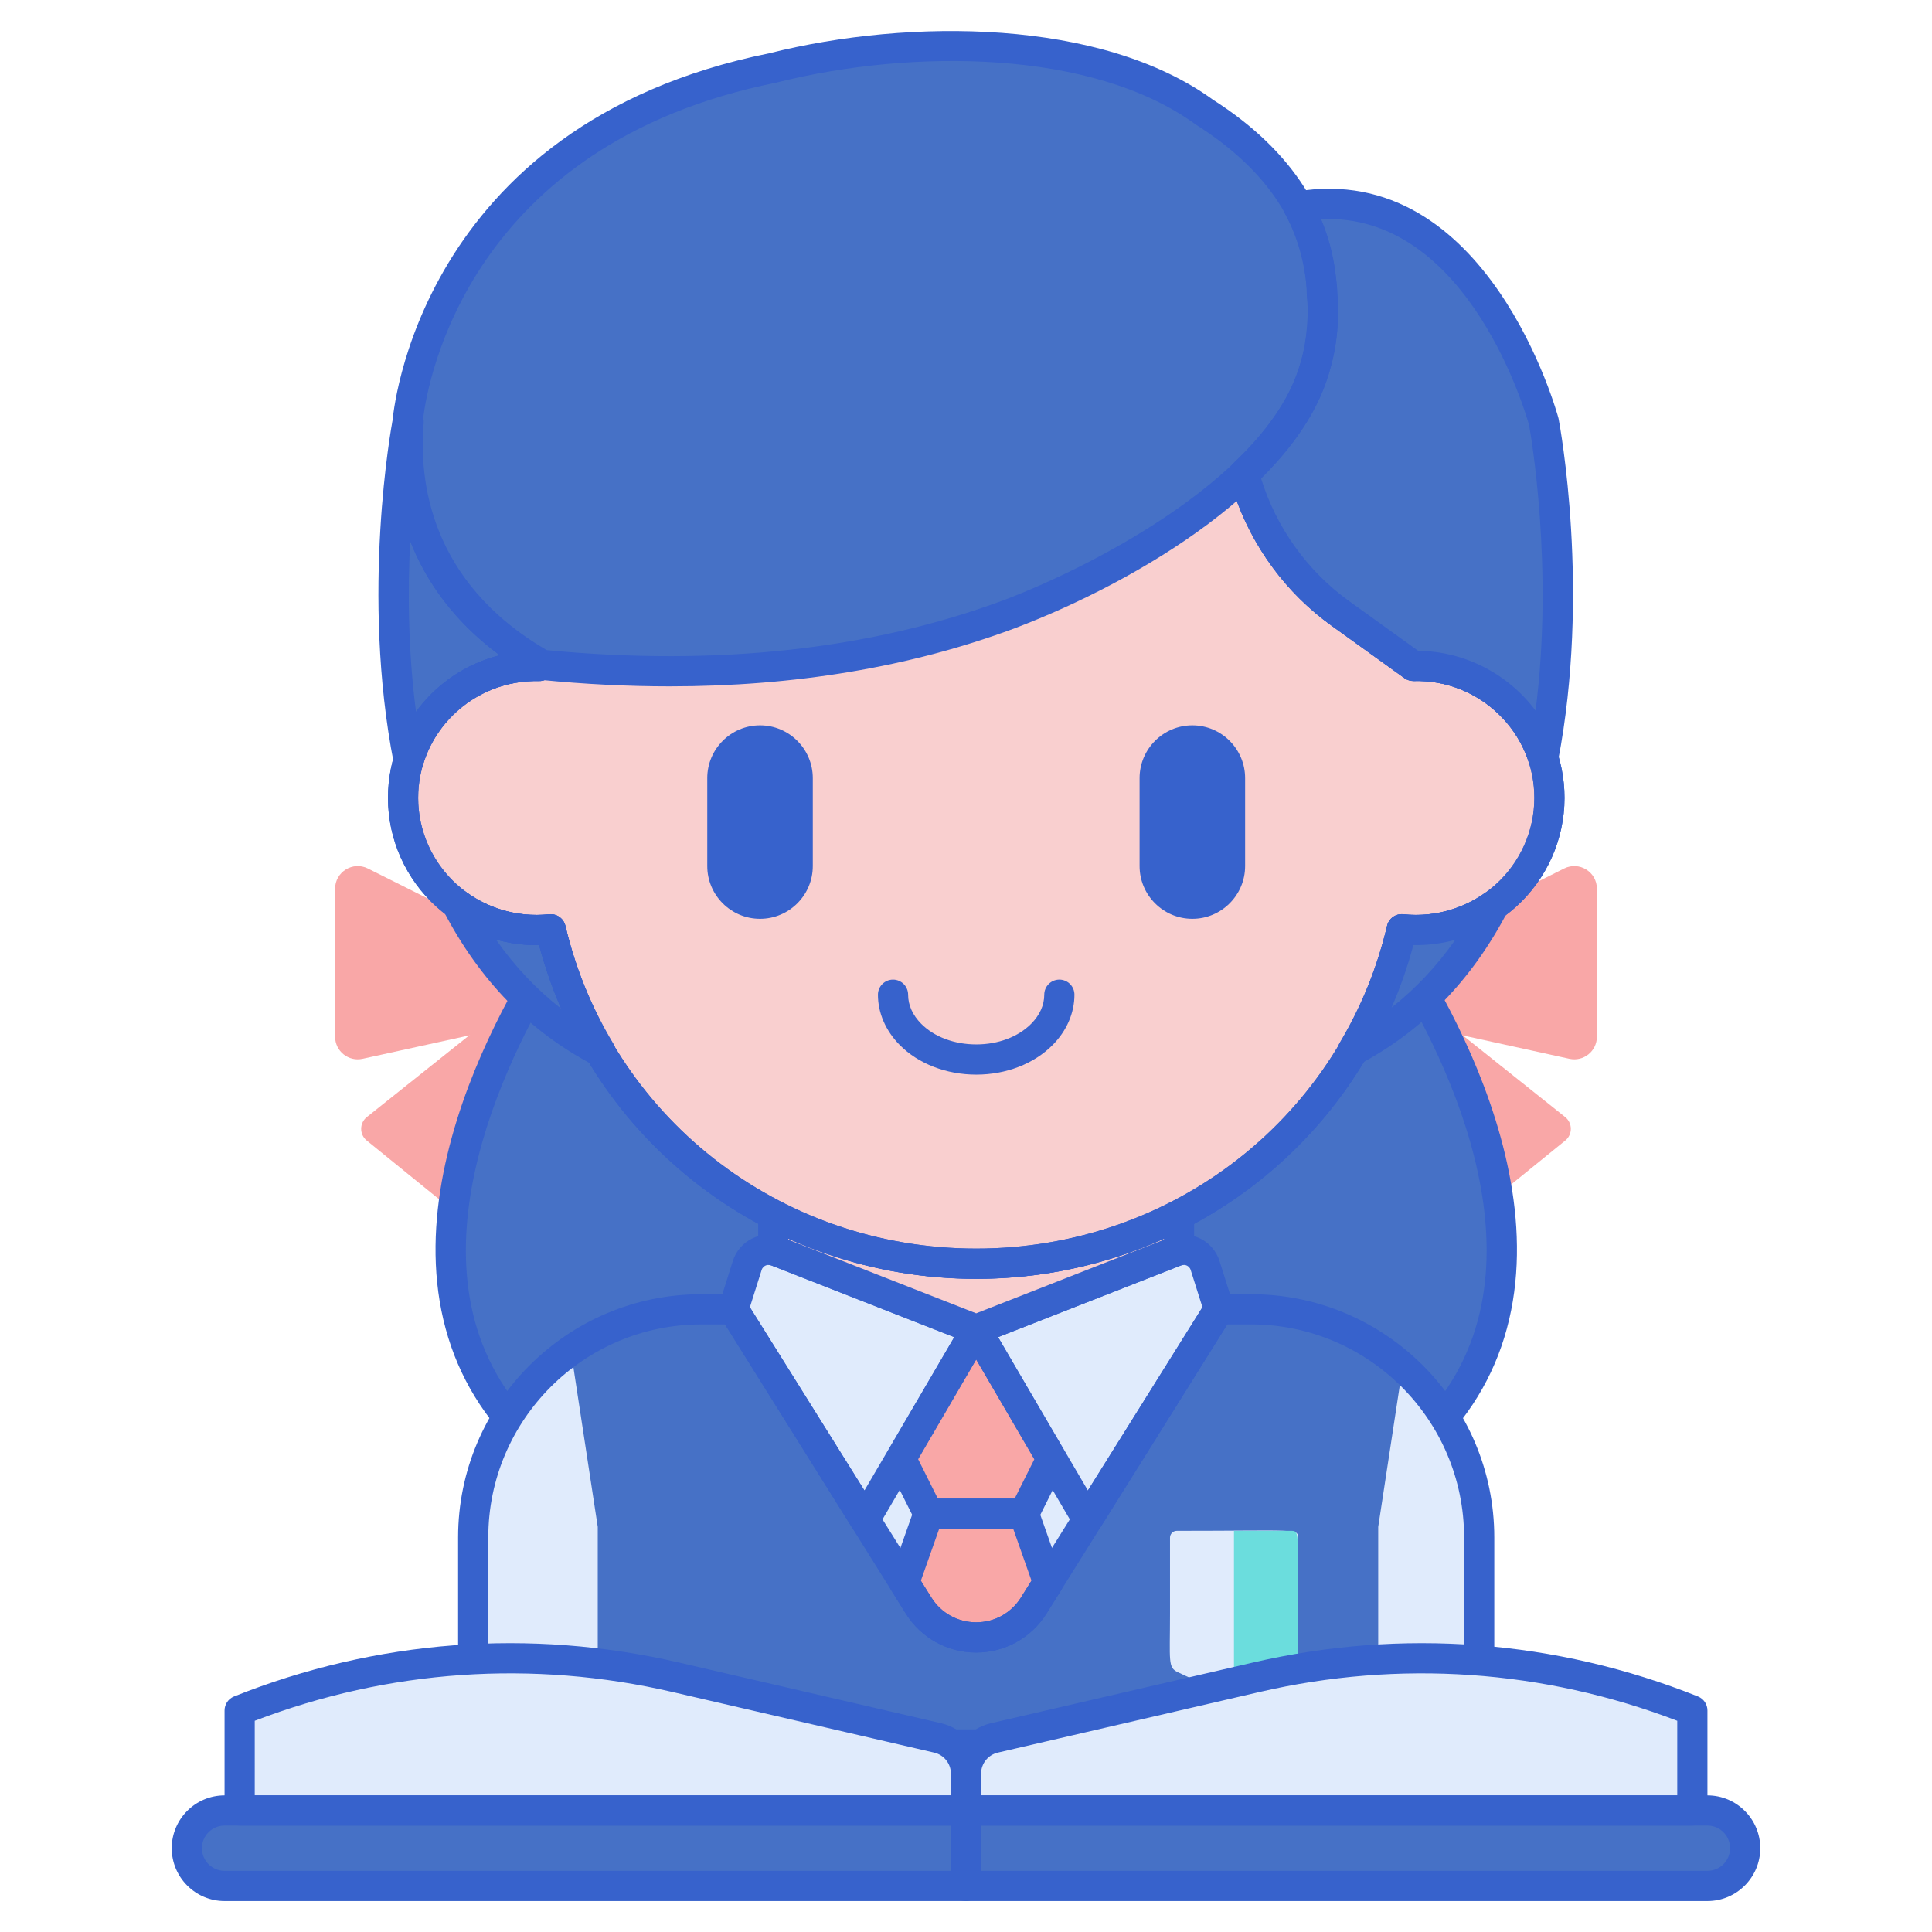 <?xml version="1.0" encoding="utf-8"?>
<!-- Generator: Adobe Illustrator 22.1.0, SVG Export Plug-In . SVG Version: 6.00 Build 0)  -->
<svg version="1.1" id="Layer_1" xmlns="http://www.w3.org/2000/svg" xmlns:xlink="http://www.w3.org/1999/xlink" x="0px" y="0px"
	 viewBox="0 0 256 256" style="enable-background:new 0 0 256 256;" xml:space="preserve">
<style type="text/css">
	.st0{fill:#4671C6;}
	.st1{fill:#F9CFCF;}
	.st2{fill:#F9A7A7;}
	.st3{fill:#A4C9FF;}
	.st4{fill:#3762CC;}
	.st5{fill:#E0EBFC;}
	.st6{fill:#6BDDDD;}
	.st7{fill:#B9BEFC;}
	.st8{fill:#FFEA92;}
	.st9{fill:#EAA97D;}
	.st10{fill:#FFEA94;}
	.st11{fill:#FFE164;}
	.st12{fill:#FFDC85;}
	.st13{fill:#FFFFFF;}
	.st14{fill:#383838;}
</style>
<g>
	<g>
		<path class="st2" d="M68.736,125.094l-19.99-10.013c-1.995-0.999-4.344,0.451-4.344,2.682v19.602c0,1.916,1.771,3.341,3.642,2.93
			l20.691-4.535V125.094z"/>
	</g>
	<g>
		<path class="st2" d="M66.056,134.097L48.61,148.013c-0.998,0.796-1.005,2.312-0.013,3.116l10.862,8.814
			c1.128,0.915,2.825,0.361,3.195-1.045l6.082-23.138L66.056,134.097z"/>
	</g>
	<g>
		<path class="st2" d="M187.264,125.094l19.99-10.013c1.995-0.999,4.344,0.451,4.344,2.682v19.602c0,1.916-1.771,3.341-3.642,2.93
			l-20.691-4.535V125.094z"/>
	</g>
	<g>
		<path class="st2" d="M189.944,134.097l17.446,13.917c0.998,0.796,1.005,2.312,0.013,3.116l-10.862,8.814
			c-1.128,0.915-2.825,0.361-3.195-1.045l-6.082-23.138L189.944,134.097z"/>
	</g>
	<g>
		<path class="st0" d="M182.33,121.747h-52.965h-0.015H76.385c0,0-46.044,60.706,14.956,81.095c7.848,0,68.166,0,76.034,0
			C228.374,182.453,182.33,121.747,182.33,121.747z"/>
	</g>
	<g>
		<path class="st4" d="M167.374,204.842H91.341c-0.216,0-0.43-0.035-0.634-0.103c-16.884-5.643-27.416-14.887-31.306-27.474
			c-7.908-25.596,14.435-55.468,15.39-56.727c0.378-0.499,0.968-0.792,1.594-0.792H182.33c0.626,0,1.216,0.293,1.594,0.792
			c0.955,1.259,23.298,31.131,15.39,56.727c-3.89,12.587-14.422,21.831-31.306,27.474
			C167.804,204.807,167.59,204.842,167.374,204.842z M91.668,200.842h75.379c15.411-5.218,24.98-13.547,28.444-24.758
			c6.635-21.473-10.752-47.5-14.182-52.337H77.405c-3.429,4.843-20.813,30.901-14.179,52.348
			C66.693,187.3,76.262,195.625,91.668,200.842z"/>
	</g>
	<g>
		<path class="st0" d="M71.833,88.097c-16.827-9.58-18.384-24.005-17.689-32.168l-0.133-0.031c0,0-12.113,63.91,25.563,83.455
			V88.686C77.055,88.548,74.478,88.356,71.833,88.097z"/>
	</g>
	<g>
		<path class="st5" d="M165.777,173.492c-10.001,0-9.667-0.004-9.667-0.004l-0.003,0.004H92.924
			c-16.692,0-30.223,13.531-30.223,30.223c0,10.223,0,17.194,0,27.439h133.298c0-10.232,0-17.213,0-27.439
			C195.999,187.023,182.468,173.492,165.777,173.492z"/>
	</g>
	<g>
		<polygon class="st3" points="129.358,173.492 129.343,173.492 129.343,173.503 		"/>
	</g>
	<g>
		<path class="st0" d="M161.52,173.496l-24.545,39.243c-3.526,5.637-11.737,5.636-15.262-0.002L97.18,173.496
			c-4.962,0-12.894-0.606-21.543,5.437l3.568,23.389v28.831H182.62v-28.831l3.233-21.188
			C176.55,172.86,166.904,173.498,161.52,173.496z"/>
	</g>
	<g>
		<path class="st2" d="M135.67,200.57h-12.639l-3.219,9.125l1.901,3.041c3.525,5.638,11.736,5.639,15.262,0.002l1.91-3.053
			L135.67,200.57z"/>
	</g>
	<g>
		<path class="st2" d="M129.35,176.172l-9.964,17.11l3.644,7.289c4.572,0,8.065,0,12.653,0l3.638-7.275L129.35,176.172z"/>
	</g>
	<g>
		<path class="st5" d="M99.014,167.675l-1.837,5.816l17.422,27.867l14.751-25.187l-26.431-10.362
			C101.323,165.184,99.531,166.041,99.014,167.675z"/>
	</g>
	<g>
		<path class="st5" d="M159.679,167.675l1.837,5.816l-17.422,27.867l-14.751-25.187l26.431-10.362
			C157.37,165.184,159.162,166.041,159.679,167.675z"/>
	</g>
	<g>
		<path class="st4" d="M114.6,203.359c-0.688,0-1.33-0.354-1.696-0.94l-17.422-27.867c-0.31-0.497-0.387-1.104-0.211-1.663
			l1.837-5.815c0.411-1.305,1.356-2.393,2.591-2.983c1.237-0.591,2.676-0.643,3.95-0.143l26.432,10.362
			c0.545,0.213,0.969,0.654,1.16,1.207c0.191,0.553,0.132,1.162-0.164,1.666l-14.751,25.187c-0.354,0.604-0.997,0.979-1.696,0.989
			C114.619,203.359,114.609,203.359,114.6,203.359z M99.363,173.214l15.181,24.283l11.898-20.316l-24.253-9.508
			c-0.34-0.132-0.626-0.039-0.766,0.028c-0.141,0.067-0.393,0.231-0.502,0.577c0,0,0,0,0,0.001L99.363,173.214z M99.015,167.675
			h0.01H99.015z"/>
	</g>
	<g>
		<path class="st4" d="M144.094,203.359c-0.01,0-0.02,0-0.029,0c-0.699-0.01-1.343-0.385-1.696-0.989l-14.751-25.187
			c-0.296-0.504-0.355-1.113-0.164-1.666c0.191-0.552,0.615-0.993,1.159-1.207l26.432-10.362c1.273-0.5,2.713-0.448,3.949,0.142
			c1.235,0.59,2.18,1.677,2.593,2.982l0,0l1.837,5.816c0.176,0.559,0.099,1.166-0.211,1.663l-17.422,27.867
			C145.424,203.004,144.782,203.359,144.094,203.359z M132.251,177.18l11.898,20.316l15.181-24.283l-1.559-4.936
			c-0.109-0.347-0.361-0.511-0.502-0.578c-0.142-0.067-0.427-0.16-0.767-0.027L132.251,177.18z"/>
	</g>
	<g>
		<path class="st5" d="M155.936,202.842c-0.499,0-0.904,0.405-0.904,0.904v10.024l0,0c0,6.374-0.308,7.183,1.048,7.811
			c6.495,3.008,7.123,3.58,8.756,2.824c6.338-2.936,7.145-2.969,7.145-4.464c0-5.757,0-9.998,0-16.195l0,0
			C171.98,202.5,171.867,202.842,155.936,202.842z"/>
	</g>
	<g>
		<path class="st6" d="M164.836,224.405c6.343-2.938,7.144-2.963,7.144-4.464c0-17.105,0.341-17.099-0.904-17.099h-7.57v21.853
			C163.968,224.694,164.416,224.599,164.836,224.405z"/>
	</g>
	<g>
		<path class="st4" d="M195.999,233.153H62.701c-1.104,0-2-0.896-2-2v-27.439c0-17.768,14.455-32.223,32.223-32.223h4.254
			c0.689,0,1.33,0.355,1.696,0.94l24.535,39.246c1.287,2.06,3.507,3.289,5.936,3.289c2.428,0,4.646-1.229,5.935-3.288l24.548-39.248
			c0.365-0.584,1.006-0.939,1.695-0.939h4.254c17.768,0,32.223,14.455,32.223,32.223v27.439
			C197.999,232.258,197.104,233.153,195.999,233.153z M64.701,229.153h129.298v-25.439c0-15.562-12.66-28.223-28.223-28.223h-3.146
			L138.67,213.8c-2.022,3.235-5.51,5.167-9.325,5.167l0,0c-3.817,0-7.304-1.932-9.327-5.168l-23.948-38.307h-3.146
			c-15.563,0-28.223,12.661-28.223,28.223V229.153z"/>
	</g>
	<g>
		<path class="st1" d="M102.919,165.81l26.427,10.36l26.427-10.36c0.149-0.059,0.301-0.091,0.452-0.125v-4.793
			c-16.802,8.745-36.956,8.746-53.767-0.016v4.807C102.613,165.717,102.768,165.751,102.919,165.81z"/>
	</g>
	<g>
		<path class="st4" d="M129.347,178.17c-0.248,0-0.495-0.046-0.729-0.138l-26.42-10.357c-0.054-0.016-0.107-0.025-0.16-0.037
			c-0.921-0.199-1.577-1.013-1.577-1.955v-4.807c0-0.699,0.365-1.348,0.963-1.71c0.598-0.362,1.34-0.387,1.962-0.063
			c16.252,8.471,35.66,8.476,51.918,0.015c0.62-0.323,1.364-0.298,1.962,0.064c0.597,0.363,0.962,1.011,0.962,1.71v4.793
			c0,0.94-0.655,1.754-1.574,1.954c-0.059,0.013-0.113,0.022-0.166,0.039l-26.409,10.354
			C129.842,178.125,129.595,178.17,129.347,178.17z M104.46,164.266l24.887,9.756l24.88-9.754v-0.18
			c-15.799,7.167-33.972,7.162-49.767-0.013V164.266z"/>
	</g>
	<g>
		<path class="st1" d="M187.272,88.238l-9.685-6.973c-6.617-4.764-11.113-11.662-12.965-19.294c-8.36,7.04-20.255,11.51-31.5,13.936
			l0.001,0.001c-1.18,0.225-8.802,2-17.738,2.067l0.005-0.011c-13.895,0.565-30.067-1.917-42.36-8.466
			c-0.001,0-0.002-0.001-0.002-0.001c-1.806,7.527-1.585,12.46-1.585,18.741c-10.081-0.203-18.035,7.832-18.035,17.491
			c0,10.341,9.027,18.52,19.565,17.406c5.976,25.391,28.943,44.31,56.385,44.31c27.442,0,50.409-18.92,56.385-44.31
			c10.523,1.113,19.565-7.051,19.565-17.406C205.307,95.865,197.094,87.997,187.272,88.238z"/>
	</g>
	<g>
		<path class="st4" d="M129.369,142.39C129.368,142.39,129.369,142.39,129.369,142.39c-3.977,0-7.675-1.429-10.146-3.92
			c-1.864-1.88-2.892-4.248-2.892-6.667c0-1.104,0.896-2,2-2s2,0.896,2,2c0,1.376,0.599,2.708,1.731,3.85
			c1.726,1.74,4.389,2.738,7.306,2.738c2.894,0,5.544-0.998,7.27-2.738c1.133-1.142,1.731-2.473,1.731-3.85c0-1.104,0.896-2,2-2
			s2,0.896,2,2c0,2.419-1.027,4.787-2.892,6.667C137.006,140.961,133.321,142.39,129.369,142.39z"/>
	</g>
	<g>
		<path class="st4" d="M100.708,121.747c-3.855,0-6.992-3.136-6.992-6.991v-11.652c0-3.855,3.136-6.991,6.992-6.991
			c3.854,0,6.991,3.136,6.991,6.991v11.652C107.699,118.611,104.563,121.747,100.708,121.747z"/>
	</g>
	<g>
		<path class="st4" d="M157.993,121.747c-3.855,0-6.992-3.136-6.992-6.991v-11.652c0-3.855,3.136-6.991,6.992-6.991
			c3.854,0,6.991,3.136,6.991,6.991v11.652C164.984,118.611,161.848,121.747,157.993,121.747z"/>
	</g>
	<g>
		<path class="st4" d="M129.357,169.445c-27.421,0-51-18.094-57.922-44.214c-4.958,0.089-9.856-1.708-13.571-5.05
			c-4.103-3.692-6.456-8.959-6.456-14.452c0-5.257,2.078-10.188,5.852-13.886c3.312-3.246,7.577-5.175,12.178-5.544
			c-0.02-5.517-0.026-10.302,1.645-17.269c0.143-0.593,0.548-1.089,1.101-1.346c0.471-0.219,1.003-0.246,1.487-0.081
			c0.103,0.035,0.204,0.078,0.301,0.13c10.828,5.769,26.281,8.85,41.338,8.233c0.094-0.003,0.185-0.001,0.274,0.008
			c7.779-0.083,14.418-1.461,16.613-1.917l0.553-0.113c12.601-2.72,23.479-7.518,30.585-13.501c0.528-0.447,1.254-0.586,1.91-0.371
			c0.658,0.216,1.158,0.756,1.321,1.429c1.775,7.318,6.104,13.761,12.191,18.143l9.154,6.591c5.082,0.047,9.859,2.018,13.521,5.589
			c3.788,3.697,5.875,8.635,5.875,13.906c0,5.493-2.353,10.76-6.455,14.451c-3.714,3.343-8.586,5.138-13.572,5.051
			C180.358,151.351,156.779,169.445,129.357,169.445z M72.975,121.135c0.917,0,1.73,0.63,1.945,1.542
			c5.927,25.182,28.313,42.769,54.438,42.769c26.126,0,48.512-17.587,54.438-42.768c0.231-0.981,1.161-1.645,2.157-1.531
			c4.457,0.472,8.917-0.964,12.225-3.939c3.26-2.934,5.13-7.117,5.13-11.478c0-4.184-1.658-8.106-4.668-11.043
			c-3.048-2.973-7.046-4.56-11.317-4.448c-0.426,0.004-0.863-0.122-1.218-0.376l-9.685-6.973
			c-6.033-4.343-10.534-10.482-12.893-17.508c-9.434,6.965-21.338,10.617-29.982,12.482l-0.523,0.107
			c-6.196,1.29-12.125,1.964-17.62,2.006c-0.049,0.003-0.098,0-0.146-0.004c-14.624,0.563-29.636-2.23-40.82-7.531
			c-1.026,5.278-1.012,9.34-0.995,13.947l0.004,1.851c0,0.538-0.216,1.052-0.601,1.428c-0.384,0.376-0.898,0.591-1.439,0.571
			c-4.314-0.063-8.319,1.499-11.343,4.462c-3,2.939-4.651,6.856-4.651,11.029c0,4.36,1.87,8.544,5.132,11.479
			c3.305,2.974,7.756,4.409,12.223,3.938C72.833,121.139,72.904,121.135,72.975,121.135z M73.027,69.497h0.01H73.027z"/>
	</g>
	<g>
		<path class="st4" d="M129.345,218.966c-0.001,0-0.001,0-0.002,0c-3.816,0-7.303-1.933-9.326-5.169l-1.901-3.041
			c-0.322-0.516-0.393-1.151-0.189-1.726l3.22-9.125c0.282-0.8,1.038-1.334,1.886-1.334h12.639c0.848,0,1.604,0.535,1.886,1.335
			l3.215,9.114c0.203,0.574,0.133,1.209-0.189,1.726l-1.909,3.054C136.647,217.034,133.161,218.966,129.345,218.966z
			 M122.019,209.452l1.391,2.224c1.287,2.06,3.506,3.289,5.935,3.29h0.001c2.429,0,4.647-1.229,5.936-3.288l1.397-2.236
			l-2.423-6.871h-9.809L122.019,209.452z"/>
	</g>
	<g>
		<path class="st4" d="M135.685,202.57h-12.653c-0.758,0-1.45-0.428-1.789-1.105l-3.645-7.289c-0.302-0.604-0.278-1.318,0.061-1.901
			l9.964-17.11c0.358-0.615,1.017-0.994,1.729-0.994l0,0c0.712,0,1.37,0.378,1.729,0.994l9.971,17.124
			c0.339,0.583,0.362,1.297,0.061,1.9l-3.637,7.275C137.135,202.142,136.442,202.57,135.685,202.57z M124.268,198.57h10.181
			l2.601-5.203l-7.698-13.221l-7.691,13.208L124.268,198.57z"/>
	</g>
	<g>
		<path class="st5" d="M128,235.024v4.872H31.755v-13.25l0,0c18.361-7.325,38.523-8.86,57.781-4.4l34.693,8.034
			C126.437,230.791,128,232.758,128,235.024z"/>
	</g>
	<g>
		<path class="st5" d="M128,235.024v4.872h96.245v-13.25l0,0c-18.361-7.325-38.523-8.86-57.781-4.4l-34.693,8.034
			C129.563,230.791,128,232.758,128,235.024z"/>
	</g>
	<g>
		<path class="st0" d="M128,249.897H29.755c-2.761,0-5-2.239-5-5l0,0c0-2.761,2.239-5,5-5H128V249.897z"/>
	</g>
	<g>
		<path class="st0" d="M128,249.897h98.245c2.761,0,5-2.239,5-5l0,0c0-2.761-2.239-5-5-5H128V249.897z"/>
	</g>
	<g>
		<path class="st4" d="M129.357,169.445c-27.421,0-51-18.094-57.922-44.214c-4.958,0.089-9.856-1.708-13.571-5.05
			c-4.103-3.692-6.456-8.959-6.456-14.452c0-5.257,2.078-10.188,5.852-13.886c3.312-3.246,7.577-5.175,12.178-5.544
			c-0.02-5.517-0.026-10.302,1.645-17.269c0.143-0.593,0.548-1.089,1.101-1.346c0.471-0.219,1.003-0.246,1.487-0.081
			c0.103,0.035,0.204,0.078,0.301,0.13c10.828,5.769,26.281,8.85,41.338,8.233c0.094-0.003,0.185-0.001,0.274,0.008
			c7.779-0.083,14.418-1.461,16.613-1.917l0.553-0.113c12.601-2.72,23.479-7.518,30.585-13.501c0.528-0.447,1.254-0.586,1.91-0.371
			c0.658,0.216,1.158,0.756,1.321,1.429c1.775,7.318,6.104,13.761,12.191,18.143l9.154,6.591c5.082,0.047,9.859,2.018,13.521,5.589
			c3.788,3.697,5.875,8.635,5.875,13.906c0,5.493-2.353,10.76-6.455,14.451c-3.714,3.343-8.586,5.138-13.572,5.051
			C180.358,151.351,156.779,169.445,129.357,169.445z M72.975,121.135c0.917,0,1.73,0.63,1.945,1.542
			c5.927,25.182,28.313,42.769,54.438,42.769c26.126,0,48.512-17.587,54.438-42.768c0.231-0.981,1.161-1.645,2.157-1.531
			c4.457,0.472,8.917-0.964,12.225-3.939c3.26-2.934,5.13-7.117,5.13-11.478c0-4.184-1.658-8.106-4.668-11.043
			c-3.048-2.973-7.046-4.56-11.317-4.448c-0.426,0.004-0.863-0.122-1.218-0.376l-9.685-6.973
			c-6.033-4.343-10.534-10.482-12.893-17.508c-9.434,6.965-21.338,10.617-29.982,12.482l-0.523,0.107
			c-6.196,1.29-12.125,1.964-17.62,2.006c-0.049,0.003-0.098,0-0.146-0.004c-14.624,0.563-29.636-2.23-40.82-7.531
			c-1.026,5.278-1.012,9.34-0.995,13.947l0.004,1.851c0,0.538-0.216,1.052-0.601,1.428c-0.384,0.376-0.898,0.591-1.439,0.571
			c-4.314-0.063-8.319,1.499-11.343,4.462c-3,2.939-4.651,6.856-4.651,11.029c0,4.36,1.87,8.544,5.132,11.479
			c3.305,2.974,7.756,4.409,12.223,3.938C72.833,121.139,72.904,121.135,72.975,121.135z M73.027,69.497h0.01H73.027z"/>
	</g>
	<g>
		<path class="st0" d="M185.743,123.135c-1.353,5.75-3.586,11.162-6.536,16.104c8.634-4.539,14.634-11.418,18.755-19.319
			C194.512,122.388,190.242,123.611,185.743,123.135z"/>
	</g>
	<g>
		<path class="st4" d="M179.207,141.239c-0.537,0-1.065-0.215-1.453-0.625c-0.616-0.651-0.725-1.632-0.265-2.401
			c2.902-4.861,5.024-10.088,6.306-15.536c0.231-0.981,1.147-1.645,2.157-1.531c3.854,0.406,7.705-0.606,10.845-2.854
			c0.752-0.539,1.776-0.492,2.476,0.117c0.699,0.607,0.89,1.614,0.462,2.435c-4.703,9.016-11.297,15.801-19.598,20.165
			C179.843,141.164,179.523,141.239,179.207,141.239z M187.278,125.231c-0.751,2.823-1.714,5.585-2.882,8.27
			c3.176-2.498,5.992-5.491,8.43-8.962C191.028,125.029,189.161,125.259,187.278,125.231z"/>
	</g>
	<g>
		<path class="st4" d="M54.145,102.748c-0.032,0-0.065-0.001-0.098-0.002c-0.919-0.044-1.688-0.71-1.866-1.612
			c-4.415-22.492-0.311-44.675-0.134-45.609c0.102-0.536,0.418-1.007,0.875-1.305c0.458-0.297,1.018-0.395,1.548-0.27l0.133,0.031
			c0.966,0.227,1.619,1.128,1.535,2.116c-0.623,7.309,0.669,20.931,16.312,30.038c0.615,0.358,0.994,1.017,0.994,1.729v0.374
			c0,0.538-0.217,1.053-0.601,1.429c-0.384,0.376-0.861,0.591-1.441,0.571c-6.999-0.169-13.346,4.412-15.342,11.084
			C55.806,102.171,55.023,102.748,54.145,102.748z M54.35,71.682c-0.326,6.502-0.292,14.461,0.776,22.65
			c2.693-3.693,6.636-6.364,11.112-7.497C59.987,82.204,56.37,76.848,54.35,71.682z"/>
	</g>
	<g>
		<path class="st4" d="M79.57,141.351c-0.314,0-0.629-0.074-0.917-0.224c-8.448-4.383-15.142-11.257-19.893-20.432
			c-0.428-0.826-0.229-1.838,0.479-2.441s1.739-0.64,2.486-0.087c3.168,2.339,7.09,3.397,11.037,2.98
			c1.004-0.108,1.926,0.55,2.157,1.53c1.291,5.487,3.435,10.749,6.369,15.641c0.187,0.311,0.285,0.667,0.285,1.029
			c0,0.698-0.364,1.349-0.961,1.711C80.294,141.252,79.933,141.351,79.57,141.351z M65.719,124.5
			c2.501,3.569,5.399,6.635,8.677,9.176c-1.202-2.739-2.19-5.561-2.959-8.444C69.484,125.257,67.564,125.019,65.719,124.5z"/>
	</g>
	<g>
		<path class="st4" d="M128,241.897H31.755c-1.104,0-2-0.896-2-2v-13.25c0-0.818,0.499-1.554,1.259-1.857
			c18.83-7.511,39.221-9.066,58.974-4.491l34.692,8.033c3.133,0.726,5.32,3.478,5.32,6.693v4.873
			C130,241.001,129.104,241.897,128,241.897z M33.755,237.897H126v-2.873c0-1.343-0.914-2.493-2.223-2.796l-34.692-8.033
			c-18.51-4.286-37.611-2.964-55.33,3.818V237.897z"/>
	</g>
	<g>
		<path class="st4" d="M224.245,241.897H128c-1.104,0-2-0.896-2-2v-4.873c0-3.215,2.188-5.967,5.32-6.693l34.692-8.033
			c19.753-4.574,40.145-3.02,58.974,4.491c0.76,0.303,1.259,1.039,1.259,1.857v13.25
			C226.245,241.001,225.35,241.897,224.245,241.897z M130,237.897h92.245v-9.884c-17.716-6.782-36.818-8.104-55.33-3.818
			l-34.692,8.033c-1.309,0.303-2.223,1.453-2.223,2.796V237.897z"/>
	</g>
	<g>
		<path class="st4" d="M128,251.897H29.755c-3.859,0-7-3.14-7-7s3.141-7,7-7H128c1.104,0,2,0.896,2,2v10
			C130,251.001,129.104,251.897,128,251.897z M29.755,241.897c-1.654,0-3,1.346-3,3s1.346,3,3,3H126v-6H29.755z"/>
	</g>
	<g>
		<path class="st4" d="M226.245,251.897H128c-1.104,0-2-0.896-2-2v-10c0-1.104,0.896-2,2-2h98.245c3.859,0,7,3.14,7,7
			S230.104,251.897,226.245,251.897z M130,247.897h96.245c1.654,0,3-1.346,3-3s-1.346-3-3-3H130V247.897z"/>
	</g>
	<g>
		<path class="st0" d="M174.317,48.412h-0.009c1.074-3.597,1.112-6.865,0.849-9.284c-0.176-11.681-7.995-19.457-15.569-24.268
			l0.001,0c-14.594-10.622-39.662-10.253-57.13-5.873l0.014,0.001c-45.984,9.222-48.462,46.908-48.462,46.908
			s0.054,0.003,0.134,0.006c-0.7,8.158,0.844,22.604,17.687,32.193c20.636,2.022,42.152,0.629,61.83-6.685l0.001,0.002
			C148.187,75.903,170.407,63.359,174.317,48.412z"/>
	</g>
	<g>
		<path class="st0" d="M204.563,55.897c0,0-8.537-32.629-32.542-28.532c3.777,6.832,4.128,16.068,1.892,22.276
			c-1.591,4.827-4.939,9.244-9.073,13.149c1.968,7.305,6.369,13.883,12.748,18.475l9.685,6.973
			c7.985-0.196,14.906,4.968,17.216,12.207C208.782,78.173,204.563,55.897,204.563,55.897z"/>
	</g>
	<g>
		<path class="st4" d="M204.487,102.445c-0.865,0-1.639-0.559-1.904-1.392c-2.086-6.537-8.33-11.007-15.262-10.815
			c-0.426,0.004-0.863-0.122-1.218-0.376l-9.685-6.973c-6.588-4.743-11.386-11.696-13.51-19.578
			c-0.192-0.71,0.022-1.469,0.557-1.974c4.322-4.083,7.198-8.229,8.548-12.322c1.908-5.3,1.911-14.073-1.742-20.683
			c-0.313-0.567-0.333-1.25-0.053-1.834c0.281-0.583,0.827-0.995,1.466-1.104c25.514-4.349,34.724,29.654,34.813,29.998
			c0.012,0.044,0.021,0.089,0.03,0.134c0.176,0.925,4.24,22.909-0.076,45.298c-0.173,0.898-0.933,1.564-1.846,1.618
			C204.566,102.444,204.527,102.445,204.487,102.445z M187.912,86.234c6.212,0.067,11.957,3.104,15.557,7.925
			c2.438-18.92-0.628-36.546-0.857-37.819c-0.41-1.482-7.871-27.322-26.595-27.322c-0.326,0-0.653,0.008-0.985,0.024
			c2.686,6.587,3.047,14.938,0.764,21.276c-1.446,4.387-4.375,8.794-8.699,13.073c2.023,6.532,6.132,12.27,11.661,16.251
			L187.912,86.234z"/>
	</g>
	<g>
		<path class="st4" d="M88.728,90.945c-5.552,0-11.249-0.286-17.089-0.858c-0.279-0.027-0.55-0.113-0.794-0.252
			c-17.413-9.913-19.309-24.853-18.747-33.359c-0.069-0.228-0.098-0.468-0.082-0.71c0.026-0.392,3.112-39.247,49.925-48.709
			c0.011-0.003,0.021-0.006,0.033-0.009c18.592-4.662,43.953-4.563,58.742,6.158c10.57,6.733,16.252,15.651,16.439,25.799
			c0.241,2.305,0.273,5.834-0.876,9.794c-0.008,0.04-0.017,0.08-0.027,0.119c-3.962,15.141-25.036,27.976-41.879,34.365
			c-0.033,0.013-0.067,0.024-0.102,0.036C120.583,88.393,105.317,90.944,88.728,90.945z M72.457,86.147
			c22.55,2.156,42.905-0.068,60.509-6.611c0.025-0.009,0.05-0.018,0.075-0.026c12.81-4.875,35.348-16.925,39.296-31.434
			c0.014-0.08,0.032-0.159,0.056-0.237c1.029-3.449,0.99-6.523,0.776-8.496c-0.007-0.062-0.011-0.124-0.012-0.186
			c-0.135-8.917-5.061-16.524-14.642-22.61c-0.036-0.022-0.07-0.046-0.104-0.071c-13.697-9.97-37.623-9.993-55.319-5.586
			c-0.073,0.023-0.148,0.043-0.225,0.059c-40.688,8.16-46.179,39.503-46.791,44.428c0.062,0.225,0.083,0.46,0.063,0.696
			C55.509,63.419,56.807,77.041,72.457,86.147z"/>
	</g>
</g>
</svg>
